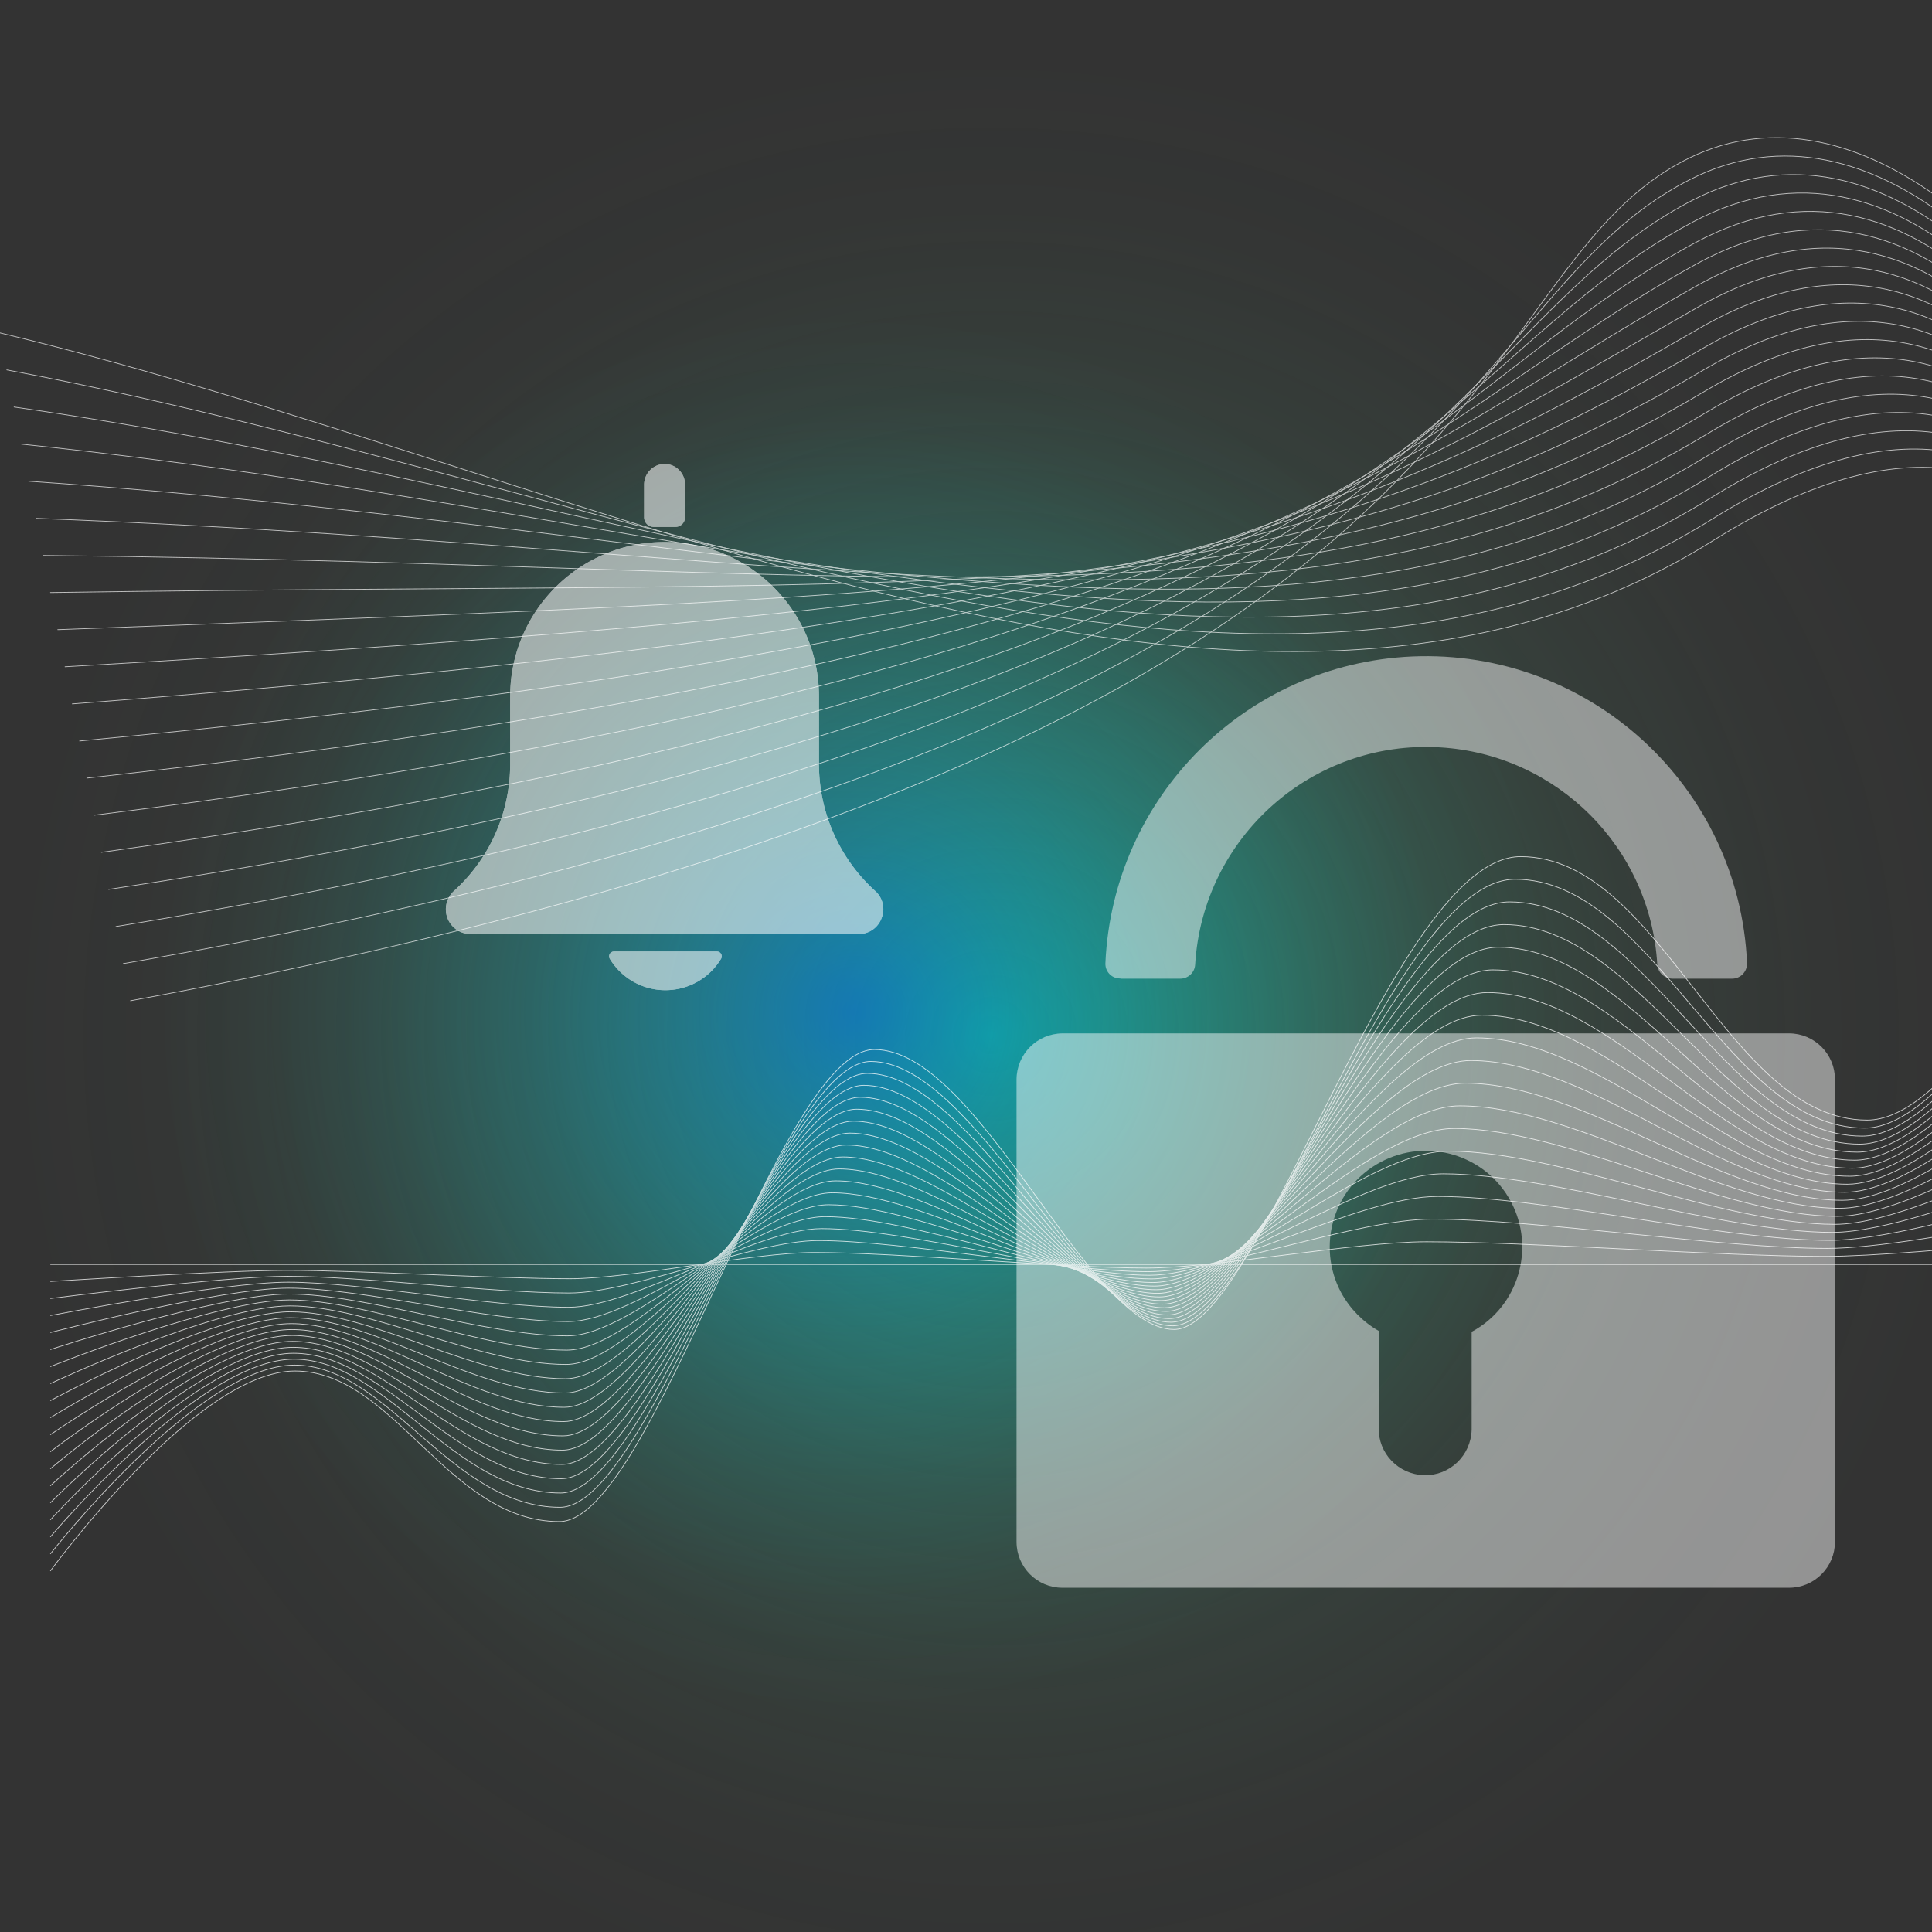 <svg xmlns="http://www.w3.org/2000/svg" xmlns:xlink="http://www.w3.org/1999/xlink" width="1300" height="1300" xmlns:v="https://vecta.io/nano"><rect width="100%" height="100%" fill="#333333" stroke="none"/><defs><radialGradient id="A" cx="684.9" cy="-563.5" fx="684.9" fy="-563.5" r="662.7" gradientTransform="translate(0,1260)" gradientUnits="userSpaceOnUse"><stop offset="0" stop-color="#00ffc3" stop-opacity=".5"/><stop offset=".05" stop-color="#0afabe" stop-opacity=".45"/><stop offset=".26" stop-color="#2be9af" stop-opacity=".29"/><stop offset=".46" stop-color="#45dca2" stop-opacity=".16"/><stop offset=".66" stop-color="#57d399" stop-opacity=".07"/><stop offset=".84" stop-color="#62cd94" stop-opacity=".02"/><stop offset="1" stop-color="#66cb92" stop-opacity="0"/></radialGradient><radialGradient id="B" cx="592.8" cy="-579" fx="592.8" fy="-579" r="471.2" gradientTransform="translate(0,1260)" gradientUnits="userSpaceOnUse"><stop offset="0" stop-color="#07f" stop-opacity=".5"/><stop offset=".03" stop-color="#007bff" stop-opacity=".48"/><stop offset=".25" stop-color="#00aafa" stop-opacity=".31"/><stop offset=".46" stop-color="#00cff7" stop-opacity=".18"/><stop offset=".67" stop-color="#00eaf4" stop-opacity=".08"/><stop offset=".85" stop-color="#00f9f3" stop-opacity=".02"/><stop offset="1" stop-color="#00fff2" stop-opacity="0"/></radialGradient><path id="C" d="M460.92 325.94v22.17c0 3.54-2.87 6.42-6.42 6.42h-14.66c-3.54 0-6.42-2.87-6.42-6.42v-21.83c-.07-7.2 5.34-13.27 12.5-14.02a13.44 13.44 0 0 1 1.26-.06c7.58.01 13.73 6.16 13.73 13.74z"/><path id="D" d="M485.16 645.18c-12.51 20.66-39.4 27.27-60.06 14.76a43.78 43.78 0 0 1-14.76-14.76c-.93-1.54-.43-3.54 1.11-4.47.5-.3 1.08-.46 1.67-.47h69.26a3.25 3.25 0 0 1 3.25 3.25 3.24 3.24 0 0 1-.47 1.69z"/><path id="E" d="M593.19 617.85a16.34 16.34 0 0 1-15.54 10.66H316.69c-9.2.01-16.67-7.44-16.68-16.64a16.71 16.71 0 0 1 5.49-12.39c24.04-21.84 37.76-52.8 37.78-85.28v-45.61c0-57.26 46.6-103.89 103.89-103.89s103.9 46.6 103.9 103.89v45.63c.03 32.48 13.76 63.44 37.81 85.28 5.17 4.58 6.9 11.93 4.31 18.34z"/></defs><g transform="translate(-18)"><circle cx="684.9" cy="696.5" r="662.7" fill="url(#A)"/><circle cx="592.8" cy="681" r="471.2" fill="url(#B)"/></g><g opacity=".47" fill="#fff"><path d="M714.88 695.34h488.95c17.04 0 30.88 13.84 30.88 30.88v311.26c0 17.04-13.84 30.88-30.88 30.88H714.88c-17.04 0-30.88-13.84-30.88-30.88V726.22c.15-17.04 13.84-30.73 30.88-30.88zm212.83 200.21v65.11c-.46 17.19 13.24 31.49 30.58 31.95 17.19.46 31.49-13.24 31.95-30.58v-65.87c31.49-16.89 43.21-56.29 26.32-87.78s-56.29-43.21-87.78-26.32-43.21 56.29-26.32 87.78c5.93 10.8 14.6 19.63 25.25 25.71zM753.83 658.52h40.32c5.32 0 9.74-4.11 10.04-9.43 5.17-85.8 78.8-151.37 164.76-146.2 78.8 4.72 141.64 67.55 146.2 146.2.46 5.32 4.72 9.28 10.04 9.43h40.32c5.48 0 9.89-4.41 10.04-9.89v-.61c-5.32-119.12-106.19-211.46-225.46-206.29-111.82 5.02-201.27 94.47-206.29 206.29-.3 5.48 3.96 10.19 9.43 10.35h.61v.15z"/></g><g opacity=".55" fill="#fff"><use xlink:href="#C"/><use xlink:href="#D"/><use xlink:href="#E"/><use xlink:href="#C"/><use xlink:href="#D"/><use xlink:href="#E"/></g><g opacity=".75" fill="none" stroke="#fff" stroke-width=".5" stroke-miterlimit="10"><path d="M33.86 1057.09s97.98-134.57 164.58-134.57 103.15 101.31 177.92 101.31c62.97 0 147.86-317.64 212.02-317.64 70.61 0 143.32 188.37 201.65 188.37s148.17-318.35 233.29-318.17c94.65.2 138.38 177.29 233.04 177.29s237.03-371.87 237.03-371.87"/><path d="M33.86 1045.63s99.16-127.09 164.27-127.09c62.93 0 105.38 95.68 178.65 95.68 61.72 0 146.39-300 209.24-300 69.8 0 144.71 177.9 202.92 177.9 59.95 0 147.69-300.66 230.66-300.49 93.15.18 141.95 167.44 235.09 167.44 90.25 0 237.17-351.21 237.17-351.21"/><path d="M33.86 1034.17S134.2 914.55 197.82 914.55c62.03 0 107.61 90.05 179.37 90.05 60.47 0 144.92-282.35 206.46-282.35 69 0 146.11 167.44 204.19 167.44 59.16 0 147.21-282.97 228.03-282.82 91.64.17 145.51 157.59 237.15 157.59 88.46 0 237.31-330.55 237.31-330.55"/><path d="M33.86 1022.71s101.52-112.14 163.65-112.14c61.14 0 109.83 84.42 180.09 84.42 59.22 0 143.45-264.7 203.67-264.7 68.19 0 147.5 156.97 205.46 156.97 58.37 0 146.72-265.29 225.4-265.14 90.13.16 149.07 147.74 239.2 147.74 86.68 0 237.45-309.89 237.45-309.89"/><path d="M33.86 1011.25S136.57 906.59 197.2 906.59c60.25 0 112.06 78.79 180.82 78.79 57.97 0 141.98-247.06 200.89-247.06 67.39 0 148.89 146.51 206.73 146.51 57.57 0 146.24-247.6 222.77-247.47 88.62.15 152.64 137.89 241.26 137.89 84.89 0 237.6-289.23 237.6-289.23"/><path d="M33.86 999.79s103.89-97.19 163.03-97.19c59.35 0 114.28 73.17 181.54 73.17 56.72 0 140.52-229.41 198.1-229.41 66.58 0 150.28 136.04 208 136.04 56.78 0 145.75-229.92 220.14-229.79 87.11.14 156.2 128.04 243.32 128.04 83.11 0 237.74-268.57 237.74-268.57"/><path d="M33.86 988.33s105.07-89.71 162.72-89.71c58.46 0 116.51 67.54 182.27 67.54 55.47 0 139.05-211.76 195.32-211.76 65.78 0 151.68 125.58 209.27 125.58 55.99 0 145.27-212.23 217.51-212.11 85.61.13 159.77 118.19 245.37 118.19 81.32 0 237.88-247.91 237.88-247.91"/><path d="M33.86 976.87s106.25-82.24 162.41-82.24c57.56 0 118.73 61.91 182.99 61.91 54.22 0 137.58-194.11 192.54-194.11 64.98 0 153.07 115.11 210.54 115.11 55.2 0 144.79-194.54 214.88-194.44 84.1.12 163.33 108.34 247.43 108.34 79.54 0 238.02-227.26 238.02-227.26"/><path d="M33.86 965.41s107.43-74.76 162.1-74.76c56.67 0 120.96 56.28 183.71 56.28 52.97 0 136.11-176.47 189.75-176.47 64.17 0 154.46 104.65 211.81 104.65 54.41 0 144.3-176.86 212.25-176.76 82.59.11 166.89 98.49 249.49 98.49 77.75 0 238.17-206.6 238.17-206.6"/><path d="M33.86 953.95s108.62-67.28 161.79-67.28c55.78 0 123.18 50.65 184.44 50.65 51.72 0 134.65-158.82 186.97-158.82 63.37 0 155.86 94.18 213.08 94.18 53.62 0 143.82-159.17 209.62-159.08 81.08.1 170.46 88.64 251.54 88.64 75.96 0 238.31-185.94 238.31-185.94"/><path d="M33.86 942.49s109.8-59.81 161.48-59.81c54.88 0 125.41 45.03 185.16 45.03 50.47 0 133.18-141.17 184.18-141.17 62.56 0 157.25 83.72 214.35 83.72 52.82 0 143.34-141.49 206.99-141.41 79.57.09 174.02 78.8 253.6 78.8 74.18 0 238.45-165.28 238.45-165.28"/><path d="M33.86 931.03s110.98-52.33 161.17-52.33c53.99 0 127.63 39.4 185.88 39.4 49.22 0 131.71-123.53 181.4-123.53 61.76 0 158.64 73.25 215.63 73.25 52.03 0 142.85-123.8 204.36-123.73 78.07.08 177.59 68.95 255.65 68.95 72.39 0 238.59-144.62 238.59-144.62"/><path d="M33.86 919.57s112.16-44.86 160.86-44.86c53.1 0 129.86 33.77 186.61 33.77 47.98 0 130.24-105.88 178.62-105.88 60.96 0 160.03 62.79 216.9 62.79 51.24 0 142.37-106.12 201.73-106.06 76.56.07 181.15 59.1 257.71 59.1 70.61 0 238.73-123.96 238.73-123.96"/><path d="M33.86 908.11s113.34-37.38 160.55-37.38c52.2 0 132.09 28.14 187.33 28.14 46.73 0 128.77-88.23 175.83-88.23 60.15 0 161.43 52.32 218.17 52.32 50.45 0 141.88-88.43 199.1-88.38 75.05.05 184.71 49.25 259.77 49.25 68.82 0 238.88-103.3 238.88-103.3"/><path d="M33.86 896.65s114.53-29.9 160.24-29.9c51.31 0 134.31 22.51 188.06 22.51 45.48 0 127.31-70.59 173.05-70.59 59.35 0 162.82 41.86 219.44 41.86 49.66 0 141.4-70.74 196.47-70.7 73.54.04 188.28 39.4 261.82 39.4 67.04 0 239.02-82.64 239.02-82.64"/><path d="M33.86 885.19s115.71-22.43 159.93-22.43c50.42 0 136.54 16.88 188.78 16.88 44.23 0 125.84-52.94 170.27-52.94 58.54 0 164.21 31.39 220.71 31.39 48.86 0 140.92-53.06 193.84-53.03 72.04.03 191.84 29.55 263.88 29.55 65.25 0 239.16-61.98 239.16-61.98"/><path d="M33.86 873.73s116.89-14.95 159.62-14.95c49.52 0 138.76 11.26 189.5 11.26 42.98 0 124.37-35.29 167.48-35.29 57.74 0 165.61 20.93 221.98 20.93 48.07 0 140.43-35.37 191.21-35.35 70.53.02 195.41 19.7 265.93 19.7 63.47 0 239.3-41.32 239.3-41.32"/><path d="M33.86 862.27s118.07-7.48 159.31-7.48c48.63 0 140.99 5.63 190.23 5.63 41.73 0 122.9-17.65 164.7-17.65 56.93 0 167 10.47 223.25 10.46 47.28 0 139.95-17.69 188.58-17.68 69.02.01 198.97 9.85 267.99 9.85 61.68 0 239.45-20.66 239.45-20.66"/><path d="M33.86 850.81h159.01 190.95 161.91 224.52 695.59"/></g><g opacity=".69" fill="none" stroke="#fff" stroke-width=".5" stroke-linecap="round" stroke-linejoin="round"><path d="M-.31 223.93c403.32 96.75 842.32 335.18 1153.23 139.69 275.57-173.27 323.35 160.82 338.86 239.92"/><path d="M4.58 248.9c433.86 81.61 844.6 289.55 1147.44 100.42 266.56-166.72 318.9 155.68 336.47 237.39"/><path d="M9.48 273.87c464.4 66.48 846.87 243.93 1141.65 61.16 257.56-160.18 314.45 150.54 334.07 234.86"/><path d="M14.38 298.84c494.94 51.34 849.15 198.31 1135.86 21.89 248.55-153.64 310 145.39 331.68 232.33"/><path d="M19.27 323.81c525.48 36.21 851.43 152.68 1130.07-17.38 239.55-147.1 305.55 140.25 329.28 229.8"/><path d="M24.17 348.78c556.02 21.07 853.7 107.06 1124.28-56.64 230.54-140.56 301.1 135.1 326.89 227.27"/><path d="M29.07 373.74c586.56 5.94 856.3 61.97 1118.49-95.91 221.81-133.56 296.65 129.96 324.49 224.74"/><path d="M33.96 398.71c617.1-9.2 858.61 16.41 1112.7-135.18 212.83-126.97 292.2 124.82 322.1 222.21"/><path d="M38.86 423.68c647.63-24.33 860.91-29.16 1106.91-174.44 203.85-120.39 287.75 119.67 319.7 219.68"/><path d="M43.76 448.65c678.17-39.46 863.21-74.75 1101.12-213.71 194.86-113.82 283.3 114.53 317.3 217.15"/><path d="M48.65 473.62c708.71-54.6 865.5-120.34 1095.33-252.98 185.86-107.26 278.85 109.38 314.91 214.62"/><path d="M53.55 498.59c739.25-69.73 867.77-165.95 1089.53-292.25 176.85-100.72 274.4 104.24 312.51 212.09"/><path d="M58.44 523.56c769.79-84.87 870.04-211.58 1083.74-331.51 167.83-94.19 269.95 99.1 310.12 209.56"/><path d="M63.34 548.53c800.33-100 872.3-257.23 1077.95-370.78 158.81-87.68 265.5 93.95 307.72 207.03"/><path d="M68.24 573.5C899.11 458.36 942.77 270.59 1140.4 163.45c149.77-81.19 261.05 88.81 305.33 204.5"/><path d="M73.13 598.46c861.41-130.27 876.76-348.62 1066.38-449.31 140.72-74.72 256.6 83.66 302.93 201.97"/><path d="M78.03 623.43c891.94-145.4 878.96-394.38 1060.58-488.58 131.66-68.28 252.15 78.52 300.54 199.44"/><path d="M82.93 648.4c922.48-160.54 881.01-440.43 1054.79-527.85 122.49-62.05 247.7 73.38 298.14 196.91"/><path d="M87.82 673.37c953.03-175.68 883.29-486.06 1049-567.11 113.48-55.51 243.25 68.23 295.74 194.38"/></g></svg>